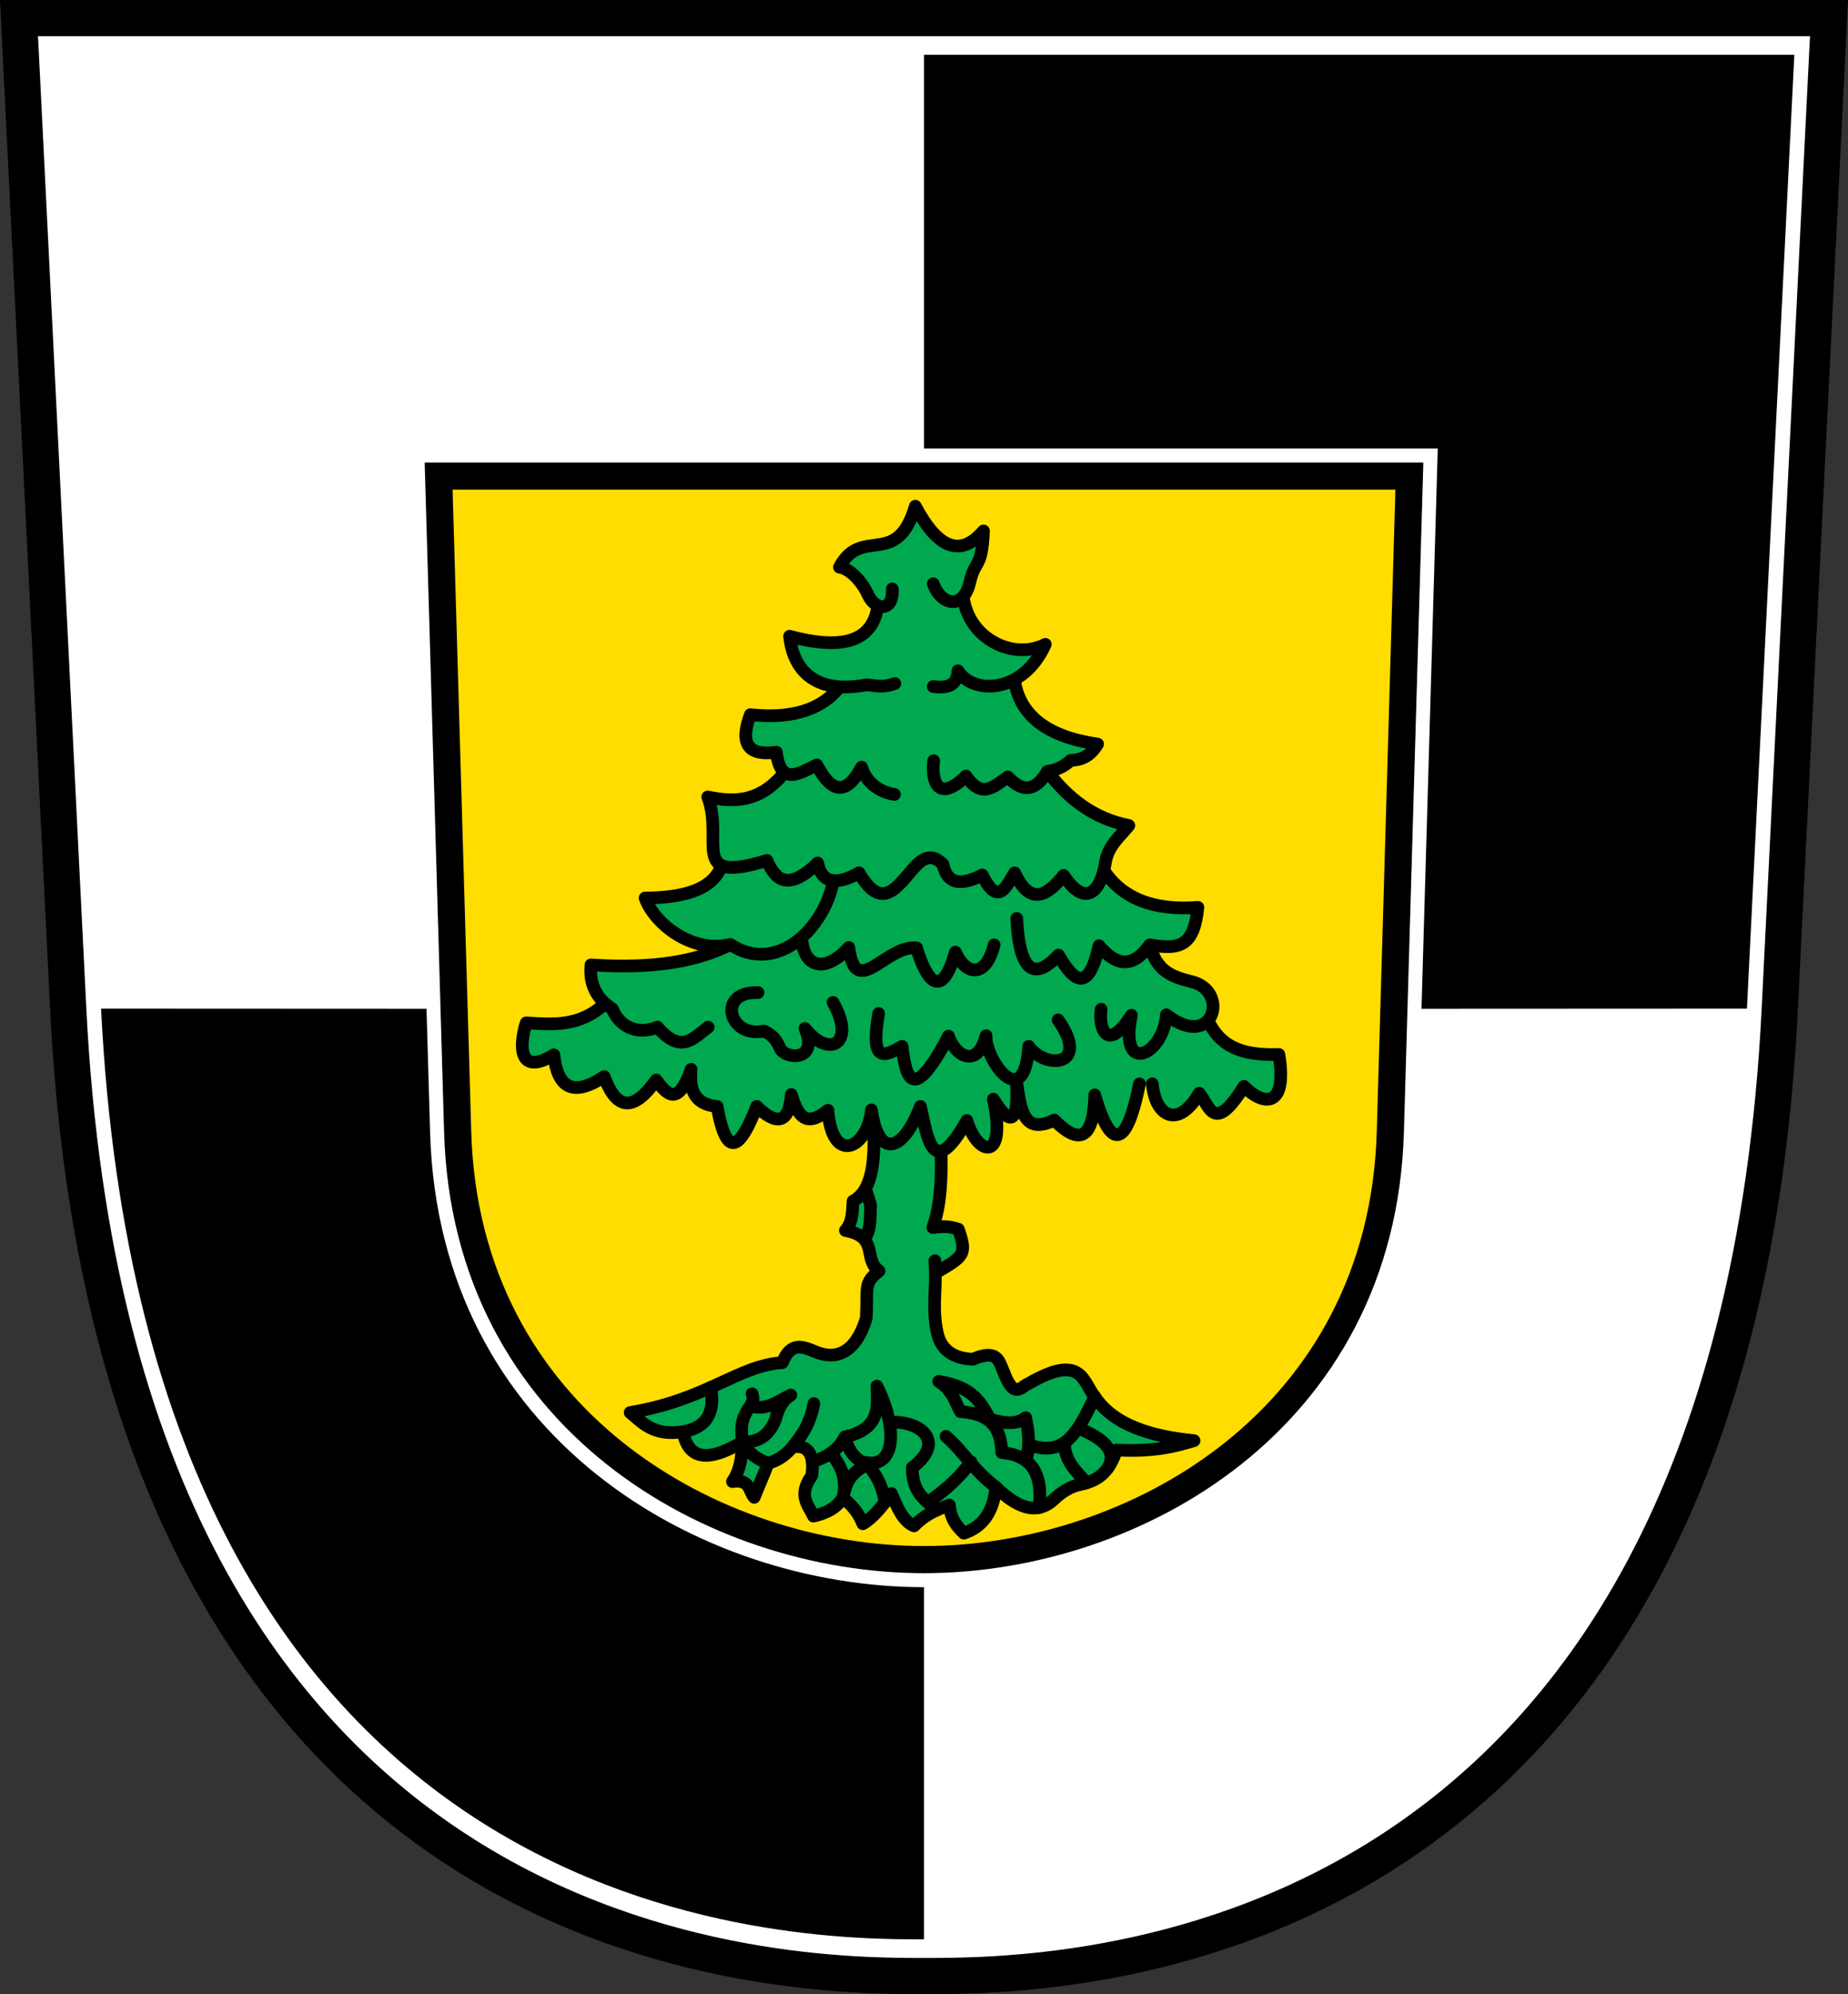 <?xml version="1.0" encoding="UTF-8" standalone="no"?>
<svg
   inkscape:version="1.1.1 (3bf5ae0d25, 2021-09-20)"
   sodipodi:docname="CoA Burgthann.svg"
   id="svg2130"
   version="1.1"
   viewBox="0 0 510.973 551.278"
   height="551.278"
   width="510.973"
   xmlns:inkscape="http://www.inkscape.org/namespaces/inkscape"
   xmlns:sodipodi="http://sodipodi.sourceforge.net/DTD/sodipodi-0.dtd"
   xmlns="http://www.w3.org/2000/svg"
   xmlns:svg="http://www.w3.org/2000/svg">
  <rect x="0" y="0" width="510.973" height="551.278" fill="#333333" stroke="none"/>
  <defs
     id="defs2124" />
  <sodipodi:namedview
     inkscape:pagecheckerboard="false"
     fit-margin-bottom="0"
     fit-margin-right="0"
     fit-margin-left="0"
     fit-margin-top="0"
     lock-margins="true"
     units="px"
     inkscape:snap-smooth-nodes="true"
     inkscape:snap-object-midpoints="true"
     inkscape:window-maximized="1"
     inkscape:window-y="-11"
     inkscape:window-x="-11"
     inkscape:window-height="1506"
     inkscape:window-width="2560"
     showgrid="false"
     inkscape:document-rotation="0"
     inkscape:current-layer="layer1"
     inkscape:document-units="px"
     inkscape:cy="275.33333"
     inkscape:cx="255.33333"
     inkscape:zoom="1.5"
     inkscape:pageshadow="2"
     inkscape:pageopacity="0"
     borderopacity="1.0"
     bordercolor="#666666"
     pagecolor="#333333"
     id="base"
     showguides="false"
     inkscape:guide-bbox="true"
     inkscape:snap-intersection-paths="true"
     inkscape:object-paths="true"
     inkscape:snap-grids="false"
     inkscape:snap-global="false"
     inkscape:lockguides="false"
     guidecolor="#00ffff"
     guideopacity="0.498"
     inkscape:snap-midpoints="true"
     inkscape:snap-to-guides="false" />
  <g
     id="layer1"
     inkscape:groupmode="layer"
     inkscape:label="burgthann"
     transform="translate(-584.486,-27.056)">
    <g
       id="g27734"
       inkscape:label="coa"
       transform="translate(527.973)">
      <g
         id="g3470"
         inkscape:label="coa-0"
         style="display:inline">
        <path
           style="opacity:1;fill:#ffffff;stroke:#ffffff;stroke-width:10"
           d="M 69.778,40.706 82.956,305.894 c 12.86,258.789 194.294,258.789 229.044,258.789 34.749,0 216.183,0 229.044,-258.789 L 554.222,40.706 Z"
           id="path2340"
           sodipodi:nodetypes="cczccc"
           inkscape:label="coa-0a" />
        <path
           style="opacity:1;fill:#000000;stroke:none;stroke-width:10"
           d="M 312,306 82.956,305.894 C 95.817,564.683 277.251,564.683 312,564.683 L 312,306 541.044,305.894 554.222,40.706 312,40.706 Z"
           id="path2342"
           sodipodi:nodetypes="cccccccc"
           inkscape:label="coa-0s" />
      </g>
      <g
         id="g27538"
         inkscape:label="inescutcheon">
        <g
           id="g27507"
           inkscape:label="inescutcheon-f">
          <path
             style="display:inline;opacity:1;fill:none;stroke:#ffffff;stroke-width:4;stroke-miterlimit:4;stroke-dasharray:none"
             d="m 172.004,153.041 5.434,187.123 C 179.847,423.16 251,463.83 312,463.83 c 61,0 132.153,-40.67 134.562,-123.666 l 5.434,-187.123 z"
             id="path4314"
             sodipodi:nodetypes="cczccc"
             inkscape:label="inescutcheon-fo" />
          <path
             style="opacity:1;fill:#ffdd00;stroke:#000000;stroke-width:7.5;stroke-miterlimit:4;stroke-dasharray:none"
             d="M 446.205,158.667 440.94,340 C 438.63,419.582 370,458.205 312,458.205 254,458.205 185.37,419.582 183.06,340 l -5.265,-181.333 z"
             id="path3549"
             sodipodi:nodetypes="cczccc"
             inkscape:label="inescutcheon-fi" />
        </g>
        <g
           id="g26705"
           inkscape:label="fir">
          <g
             id="g26697"
             inkscape:label="trunk">
            <path
               style="opacity:1;fill:#00a94f;stroke:#000000;stroke-width:3.5;stroke-linecap:round;stroke-linejoin:round;stroke-miterlimit:4;stroke-dasharray:none"
               d="m 297.928,336.583 c 0.7,10.686 7.8e-4,19.623 -5.539,22.51 -0.218,2.694 -0.026,5.751 -2.121,8.132 9.472,1.784 4.711,7.815 9.31,11.196 -4.317,3.35 -3.105,4.338 -3.536,12.964 -1.445,5.105 -5.358,13.233 -14.496,9.192 -3.215,-1.304 -6.426,-2.573 -8.721,3.182 -12.257,0.803 -20.781,10.257 -42.073,13.789 3.574,2.979 6.509,6.553 14.614,5.303 1.485,8.065 7.358,8.268 16.381,2.828 -0.062,3.894 -0.472,7.688 -2.711,10.96 4.935,-0.745 4.485,2.548 6.01,4.36 l 3.889,-9.428 c 3.184,-0.926 5.09,-2.619 6.718,-4.478 5.062,-0.913 6.012,3.312 5.303,7.896 -3.9,5.535 -0.967,8.033 0.471,11.196 3.377,-0.756 6.319,-2.122 8.132,-5.068 2.067,1.736 4.09,3.601 5.539,7.189 2.818,-1.674 5.39,-4.822 7.896,-8.367 1.589,3.774 3.128,7.628 6.246,8.957 3.261,-3.37 6.521,-4.547 9.782,-5.775 0.359,3.96 2.1,5.985 4.007,7.778 5.076,-1.656 8.162,-5.73 8.839,-12.728 5.61,5.423 11.043,8.007 16.028,3.418 2.239,-2.168 4.478,-3.409 6.718,-4.007 4.198,-0.901 8.261,-2.278 10.607,-9.664 10.35,0.536 16.032,-0.971 21.449,-2.593 -12.137,-1.198 -22.21,-4.366 -27.459,-12.139 -3.372,-4.293 -3.621,-12.119 -18.267,-3.653 -2.129,0.791 -3.944,4.712 -6.953,-3.3 -1.247,-2.721 -1.521,-6.415 -8.485,-3.418 -5.895,-0.214 -8.886,-3.107 -9.782,-7.071 -1.44,-6.257 -0.454,-11.34 -0.589,-16.735 7.824,-4.638 8.872,-4.992 6.364,-12.139 -2.75,-0.902 -4.321,-0.816 -7.071,-0.471 3.16,-8.745 2.24,-19.345 2.121,-29.581 35.269,-27.679 -62.706,-20.69 -18.62,-0.236 z"
               id="path18439"
               sodipodi:nodetypes="ccccccccccccccccccccccccccccccccccccc"
               inkscape:label="trunk-0" />
            <path
               id="path25656"
               style="opacity:1;fill:none;stroke:#000000;stroke-width:3.5;stroke-linecap:round;stroke-linejoin:round;stroke-miterlimit:4;stroke-dasharray:none"
               d="m 315.134,379.009 -0.118,-3.418 m -19.193,-19.963 1.407,4.538 c -0.165,3.328 0.195,6.689 -1.538,9.077 m 29.282,61.914 c -2.582,3.607 -6.228,7.321 -11.946,11.242 m 5.051,-18.254 c 4.933,4.245 7.589,9.373 13.789,14.024 m 19.001,-12.336 c -0.143,5.02 3.215,7.94 6.085,11.152 m 5.863,-4.068 c 2.988,-5.103 -1.915,-8.482 -8.231,-11.082 m 4.624,-8.651 c -5.13,10.978 -8.755,16.58 -18.314,13.264 m 2.917,17.363 c 1.138,-9.176 -2.007,-14.496 -10.295,-15.188 -0.247,-5.86 -2.158,-10.745 -11.432,-11.314 -1.604,-2.839 -2.102,-5.816 -6.01,-8.367 9.864,1.58 11.674,6.18 14.26,10.489 3.751,1.068 7.276,1.572 9.782,-0.471 1.397,6.527 0.637,8.738 0.236,11.667 M 253.052,410.595 c 0.897,5.548 0.139,10.854 -7.686,12.255 m 57.068,-2.62 c 9.025,-0.48 15.578,5.588 6.335,12.519 -0.069,6.899 3.567,9.081 6.831,11.737 m -25.452,-20.222 c 1.003,4.286 3.244,6.509 6.128,7.66 -5.387,2.644 -5.899,5.939 -6.718,9.192 m -3.329,-12.341 c 3.743,4.289 4.286,8.365 3.329,12.341 m -8.471,-9.958 c 5.15,-1.588 7.667,-4.054 9.06,-6.894 9.86,-2.161 9.037,-8.206 8.839,-14.024 6.258,12.78 4.554,22.766 -3.182,21.095 2.853,2.923 4.759,6.524 5.413,11.018 m -19.673,-27.281 c -1.134,6.085 -3.536,8.991 -5.893,12.021 m -6.718,4.478 c -3.113,-1.104 -5.645,-2.906 -7.189,-5.893 m 2.711,-13.317 c 0.699,1.85 -0.098,2.579 -0.589,3.536 -2.851,3.689 -2.296,6.697 -2.121,9.782 4.058,0.19 7.33,-1.417 9.192,-6.246 0.724,-2.929 1.952,-5.355 4.243,-6.718 -3.484,1.585 -6.604,4.386 -10.96,3.064"
               inkscape:label="trunk-c" />
          </g>
          <g
             id="g26693"
             inkscape:label="crown">
            <path
               style="opacity:1;fill:#00a94f;stroke:none;stroke-width:0.5;stroke-linecap:round;stroke-linejoin:round;stroke-miterlimit:4;stroke-dasharray:none"
               d="m 311.009,332.929 c 3.996,14.391 4.344,16.251 12.846,3.889 4.391,10.814 7.686,8.182 9.774,-2.468 l 6.2,1.187 3.708,2.414 4.477,-1.252 c 7.581,5.481 6.252,4.199 12.904,-1.785 5.841,11.943 7.015,1.714 10.666,-8.232 h 3.536 c 2.187,7.799 5.187,12.958 12.964,2.593 3.503,8.697 7.776,5.853 12.374,-1.886 7.822,6.407 11.424,4.233 9.664,-8.839 -8.569,1.758 -14.96,-1.711 -19.601,-9.379 6.374,-12.978 -14.476,-8.999 -16.108,-20.909 12.041,2.566 13.174,-3.511 13.317,-10.371 -10.786,0.46 -20.513,-1.012 -26.003,-10.211 0.871,-4.824 2.457,-9.306 6.911,-12.416 -9.76,-2.124 -16.825,-7.67 -22.51,-14.967 9.096,-3.527 13.093,-5.899 13.871,-7.542 -16.959,-2.819 -21.307,-9.885 -23.025,-17.837 3.217,-2.582 6.279,-5.449 8.564,-9.741 -7.848,3.27 -18.878,1.846 -22.69,-13.2 4.288,-8.191 5.366,-13.542 5.602,-18.149 -4.829,6.325 -10.587,7.165 -18.856,-6.835 -2.535,14.501 -19.591,9.28 -20.977,16.853 3.953,2.233 7.611,5.4 10.624,10.609 -1.395,10.694 -10.788,12.056 -24.412,8.483 1.748,6.143 2.965,12.561 13.861,13.978 -5.712,6.69 -14.283,8.709 -24.703,7.707 -2.263,7.534 -1.791,12.675 7.189,10.371 l 2.273,5.602 c -5.189,6.36 -12.287,8.583 -21.247,6.772 0.929,6.912 0.487,16.162 3.836,18.947 -3.821,6.384 -10.896,9.356 -21.16,8.983 4.833,8.954 11.845,14.543 23.57,12.846 -14.714,6.94 -26.372,5.613 -38.537,5.657 0.531,3.731 0.81,7.522 3.922,10.646 -5.767,5.235 -13.242,6.582 -21.835,5.382 -1.714,9.014 -0.636,14.058 7.66,8.839 1.3,11.42 7.346,9.441 13.906,6.01 2.937,7.603 7.063,10.539 14.378,0.943 3.687,7.409 6.756,3.67 9.664,-2.946 0.323,6.701 3.103,9.511 7.189,10.253 4.197,18.582 7.516,7.165 10.96,0 7.101,6.637 8.45,1.919 9.546,-3.3 2.953,7.578 6.398,8.08 10.135,4.36 3.233,13.716 8.378,11.966 12.021,-0.118"
               id="path15298"
               sodipodi:nodetypes="ccccccccccccccccccccccccccccccccccccccccccccccc"
               inkscape:label="crown-v" />
            <path
               id="path13917"
               style="opacity:1;fill:none;stroke:#000000;stroke-width:3.5;stroke-linecap:round;stroke-linejoin:round;stroke-miterlimit:4;stroke-dasharray:none"
               d="m 371.585,326.683 c -4.668,23.1 -9.51,13.074 -12.374,3.064 -0.285,11.876 -3.997,14.247 -11.196,6.953 -9.006,4.485 -9.397,-3.953 -10.504,-11.317 0.854,14.101 -2.213,12.022 -6.348,5.542 3.865,17.715 -4.459,15.625 -7.307,5.893 -9.349,16.649 -10.795,5.31 -12.846,-3.889 -4.969,12.955 -11.648,14.377 -13.553,0.943 -0.995,10.756 -10.894,15.449 -12.021,0.118 -6.576,5.341 -8.492,0.781 -10.135,-4.36 -0.575,8.301 -4.269,8.464 -9.546,3.3 -4.3,11 -8.221,15.546 -10.96,0 -6.357,-0.537 -7.713,-4.712 -7.189,-10.253 -3.622,10.389 -6.659,7.043 -9.664,2.946 -5.827,8.256 -10.749,9.015 -14.378,-0.943 -8.816,5.856 -12.94,2.891 -13.906,-6.01 -10.72,6.458 -9.192,-4.167 -7.66,-8.839 7.375,0.421 14.765,1.214 21.835,-5.382 m 166.689,4.724 c 3.06,6.467 8.298,9.816 19.601,9.379 2.524,15.257 -4.548,14.093 -9.664,8.839 -8.441,13.576 -9.548,5.152 -12.374,1.886 -5.515,9.645 -12.049,6.917 -12.964,-2.593 m -14.142,-20.624 c -0.771,5.706 1.879,11.963 8.367,1.65 -3.538,16.86 8.841,11.087 9.664,-0.118 13.161,10.219 17.691,-6.754 6.835,-9.192 -4.72,-1.257 -9.47,-2.443 -11.432,-10.135 m -74.953,18.974 c -2.518,14.247 1.936,11.706 6.482,9.075 1.083,9.339 3.093,15.698 12.846,-2.828 1.767,5.482 7.972,9.202 10.371,-0.118 -0.331,6.533 10.558,21.93 11.785,2.946 4.531,6.42 17.26,5.742 8.132,-7.307 m -82.967,-7.542 c -11.608,-0.427 -8.075,12.721 1.65,10.607 1.559,0.792 3.109,1.651 4.36,4.596 1.135,3.189 10.979,4.187 6.953,-5.303 6.737,8.457 14.214,4.206 7.778,-7.189 m -28.402,-16.028 c -8.616,4.423 -20.513,6.878 -38.537,5.657 -0.497,5.123 1.362,9.215 5.893,12.139 1.724,4.292 6.291,7.571 12.492,5.068 6.651,7.647 9.924,2.989 14.024,0 M 361.727,267.682 c 5.175,7.848 13.914,11.162 26.003,10.211 -1.089,10.962 -5.152,11.723 -13.317,10.371 -5.03,7.005 -9.62,5.44 -14.024,0.236 -2.982,13.242 -6.968,9.907 -11.196,2.593 -6.702,7.131 -10.816,4.724 -11.549,-10.135 m -59.489,5.253 c 0.519,8.571 6.616,9.892 13.056,2.761 1.875,14.743 10.173,-0.699 18.738,0.118 2.543,8.647 6.808,15.066 10.724,1.179 2.778,6.267 8.282,7.535 10.724,-2.003 m -75.36,-21.947 c -2.366,6.64 -10.329,8.927 -21.16,8.983 2.615,7.32 13.275,15.403 23.57,12.846 12.808,8.457 25.998,-4.332 28.511,-17.634 m 59.171,-30.213 c 5.596,7.305 12.53,12.986 22.51,14.967 -2.44,3.046 -5.769,5.601 -6.482,10.253 -1.146,7.477 -5.234,12.999 -11.549,3.536 -4.643,5.776 -9.222,8.478 -13.553,-0.707 -2.431,4.076 -4.702,9.277 -8.957,0.589 -6.072,3.165 -9.799,2.373 -10.842,-2.946 -1.905,-1.766 -4.194,-3.383 -8.014,0.943 -4.755,5.385 -8.877,12.266 -15.203,1.414 -6.456,3.609 -10.318,2.794 -11.432,-2.711 -8.015,7.744 -11.622,4.957 -14.024,-0.707 -21.959,6.729 -11.761,-5.385 -16.381,-17.56 7.199,1.485 14.358,1.668 21.247,-6.772 m 63.527,-25.678 c 1.411,9.86 9.043,15.833 23.025,17.837 -1.532,2.557 -3.668,4.424 -7.389,4.478 -1.579,1.37 -3.352,2.624 -6.482,3.064 -3.653,6.166 -7.307,5.387 -10.96,1.532 -3.599,2.428 -7.047,6.368 -11.549,-0.236 -7.545,7.394 -9.67,1.766 -8.957,-4.243 m -25.973,-20.435 c -5.268,6.689 -13.781,8.871 -24.703,7.707 -3.151,8.351 -0.342,11.445 7.189,10.371 1.159,9.54 6.406,5.796 11.196,3.536 3.838,7.354 7.908,8.924 12.374,0.589 1.218,4.141 4.848,6.923 9.075,7.542 M 322.85,191.979 c 1.341,11.579 13.807,17.766 22.69,13.2 -6.14,13.678 -19.996,13.999 -24.159,7.307 -0.121,3.776 -2.631,4.981 -6.835,4.36 m -15.303,-22.389 c -1.246,9.27 -8.717,12.72 -24.412,8.483 0.683,6.707 4.596,16.546 21.331,13.435 2.35,0.125 3.99,0.96 7.778,-0.354 m -0.707,-26.163 c 0.364,6.575 -4.8,5.88 -6.669,1.711 -1.628,-3.632 -4.945,-7.289 -7.945,-7.721 6.089,-11.542 15.876,0.568 20.977,-16.853 6.285,11.864 12.571,14.142 18.856,6.835 -0.463,10.686 -2.333,7.739 -3.771,14.142 -1.758,7.823 -7.979,6.429 -10.135,0.471"
               inkscape:label="crown-0" />
          </g>
        </g>
      </g>
      <g
         id="g3466"
         inkscape:label="coa-f">
        <path
           style="opacity:1;fill:none;stroke:#ffffff;stroke-width:3;stroke-miterlimit:4;stroke-dasharray:none"
           d="M 69.778,40.706 82.956,305.894 c 12.86,258.789 194.294,258.789 229.044,258.789 34.749,0 216.183,0 229.044,-258.789 L 554.222,40.706 Z"
           id="path1324"
           sodipodi:nodetypes="cczccc"
           inkscape:label="coa-fi" />
        <path
           style="opacity:1;fill:none;stroke:#000000;stroke-width:10"
           d="M 61.768,32.056 75.382,306 C 88.668,573.333 276.102,573.333 312,573.333 c 35.898,0 223.332,0 236.618,-267.333 L 562.232,32.056 Z"
           id="path1940"
           sodipodi:nodetypes="cczccc"
           inkscape:label="coa-fo" />
      </g>
    </g>
  </g>
</svg>
